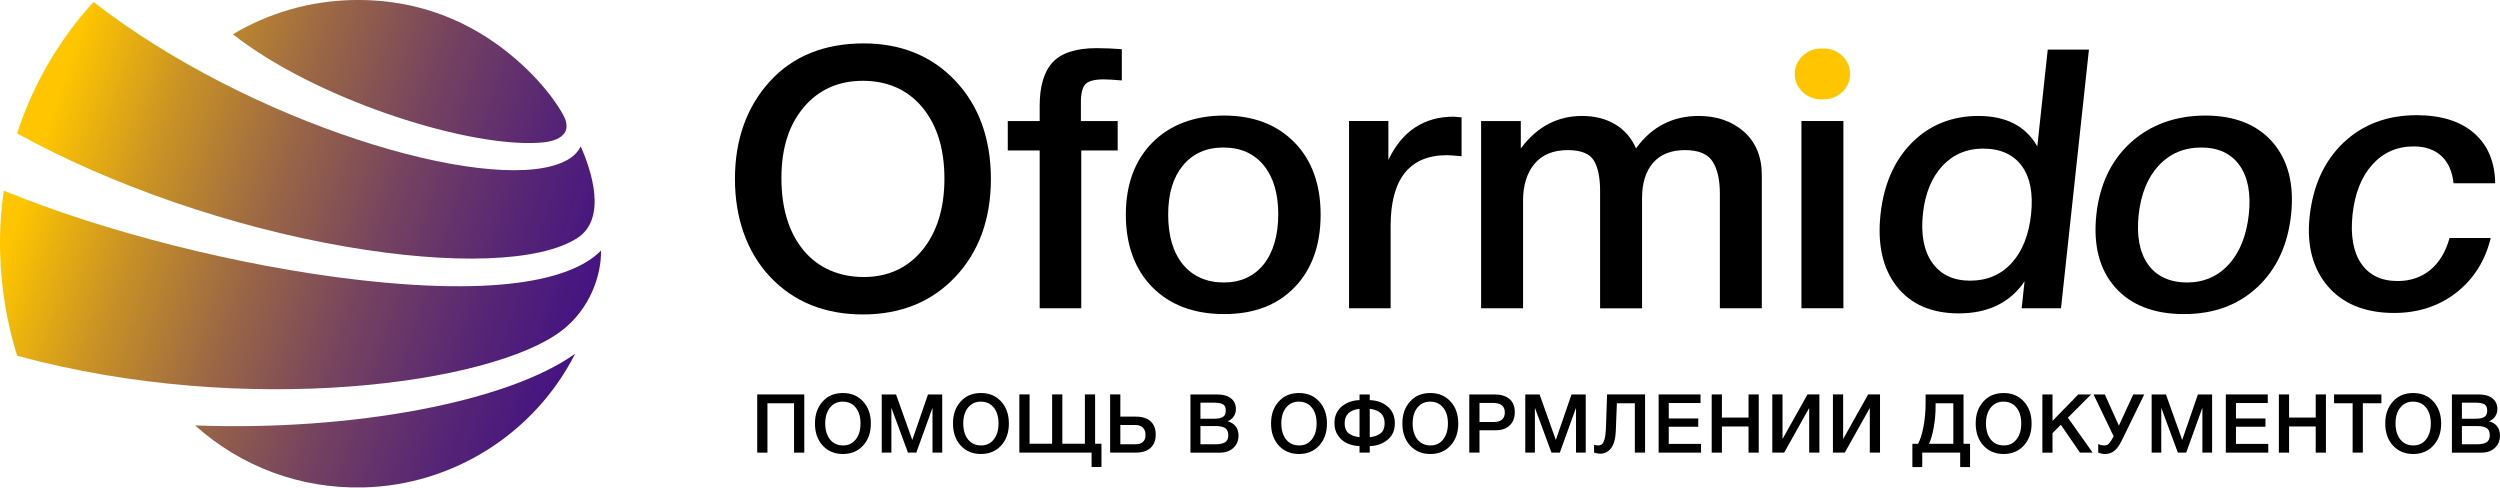 <?xml version="1.0" encoding="UTF-8"?> <svg xmlns="http://www.w3.org/2000/svg" xmlns:xlink="http://www.w3.org/1999/xlink" id="Layer_1" data-name="Layer 1" viewBox="0 0 895.71 174.67"> <defs> <style> .cls-1 { fill: url(#linear-gradient); } .cls-1, .cls-2, .cls-3, .cls-4, .cls-5, .cls-6 { stroke-width: 0px; } .cls-2 { fill: url(#linear-gradient-4); } .cls-3 { fill: url(#linear-gradient-2); } .cls-4 { fill: url(#linear-gradient-3); } .cls-6 { fill: #ffc600; } </style> <linearGradient id="linear-gradient" x1="310.73" y1="77.68" x2="36.54" y2="-14.73" gradientUnits="userSpaceOnUse"> <stop offset="0" stop-color="#300091"></stop> <stop offset=".13" stop-color="#34048d"></stop> <stop offset=".27" stop-color="#411084"></stop> <stop offset=".41" stop-color="#562575"></stop> <stop offset=".56" stop-color="#754260"></stop> <stop offset=".71" stop-color="#9b6745"></stop> <stop offset=".86" stop-color="#ca9324"></stop> <stop offset="1" stop-color="#ffc600"></stop> </linearGradient> <linearGradient id="linear-gradient-2" x1="280.97" y1="165.99" x2="6.78" y2="73.58" xlink:href="#linear-gradient"></linearGradient> <linearGradient id="linear-gradient-3" x1="273.24" y1="188.91" x2="-.95" y2="96.5" xlink:href="#linear-gradient"></linearGradient> <linearGradient id="linear-gradient-4" x1="297.44" y1="117.11" x2="23.25" y2="24.7" xlink:href="#linear-gradient"></linearGradient> </defs> <g> <path class="cls-6" d="m653.41,17.38h-.93c-5.22,0-9.45,4.08-9.45,9.11h0c0,5.03,4.23,9.11,9.45,9.11h.93c5.22,0,9.45-4.08,9.45-9.11h0c0-5.03-4.23-9.11-9.45-9.11Z"></path> <g> <g> <path class="cls-5" d="m288.16,141.32v20.85h-3.66v-17.68h-9.54v17.68h-3.66v-20.85h16.86Z"></path> <path class="cls-5" d="m302.06,140.82c2.95,0,5.34,1.01,7.19,3.03,1.84,2.02,2.77,4.65,2.77,7.89s-.93,5.87-2.78,7.89c-1.85,2.02-4.27,3.03-7.23,3.03s-5.4-1.01-7.25-3.02c-1.84-2.01-2.77-4.64-2.77-7.91s.9-5.77,2.71-7.83c1.81-2.06,4.26-3.09,7.36-3.09Zm-.06,3.07c-1.91,0-3.45.71-4.6,2.12-1.15,1.41-1.73,3.3-1.73,5.67s.57,4.34,1.71,5.77c1.14,1.42,2.7,2.14,4.67,2.14s3.41-.72,4.55-2.15c1.14-1.43,1.71-3.34,1.71-5.72s-.57-4.28-1.71-5.69-2.68-2.12-4.61-2.12Z"></path> <path class="cls-5" d="m337.58,141.32v20.85h-3.48v-16.07l-5.8,16.07h-2.99l-5.94-16.07v16.07h-3.46v-20.85h5.12l5.83,16.31,5.62-16.31h5.09Z"></path> <path class="cls-5" d="m351.51,140.82c2.95,0,5.34,1.01,7.19,3.03,1.84,2.02,2.77,4.65,2.77,7.89s-.93,5.87-2.78,7.89c-1.85,2.02-4.27,3.03-7.23,3.03s-5.4-1.01-7.25-3.02c-1.84-2.01-2.77-4.64-2.77-7.91s.9-5.77,2.71-7.83c1.81-2.06,4.26-3.09,7.36-3.09Zm-.06,3.07c-1.91,0-3.45.71-4.6,2.12-1.15,1.41-1.73,3.3-1.73,5.67s.57,4.34,1.71,5.77c1.14,1.42,2.7,2.14,4.67,2.14s3.41-.72,4.55-2.15c1.14-1.43,1.71-3.34,1.71-5.72s-.57-4.28-1.71-5.69-2.68-2.12-4.61-2.12Z"></path> <path class="cls-5" d="m365.22,162.16v-20.85h3.66v17.68h8.08v-17.68h3.66v17.68h8.08v-17.68h3.66v17.68h2.28v8.34h-3.54v-5.18h-25.88Z"></path> <path class="cls-5" d="m414.08,155.69c0,2.07-.62,3.66-1.86,4.79-1.24,1.12-2.99,1.68-5.26,1.68h-9.22v-20.85h3.66v7.96h5.56c2.28,0,4.04.56,5.27,1.67,1.23,1.11,1.84,2.69,1.84,4.74Zm-3.66.09c0-1.09-.32-1.95-.97-2.58-.64-.62-1.54-.94-2.69-.94h-5.36v6.91h5.42c2.4,0,3.6-1.13,3.6-3.4Z"></path> <path class="cls-5" d="m426.53,141.32h9.52c2.19,0,3.86.47,5.02,1.42,1.16.95,1.74,2.22,1.74,3.82,0,1-.27,1.89-.82,2.68-.55.79-1.27,1.36-2.17,1.71,1.21.29,2.17.88,2.87,1.76.7.88,1.05,1.98,1.05,3.31,0,1.83-.61,3.32-1.83,4.45-1.22,1.13-2.81,1.7-4.76,1.7h-10.63v-20.85Zm3.57,2.96v5.74h4.98c1.41,0,2.44-.22,3.1-.66.66-.44,1-1.18,1-2.21,0-1.17-.35-1.94-1.04-2.31-.69-.37-1.67-.56-2.94-.56h-5.09Zm0,8.37v6.53h5.47c1.41,0,2.51-.23,3.31-.7.8-.47,1.2-1.32,1.2-2.55,0-.68-.12-1.25-.37-1.71s-.6-.8-1.05-1.01c-.46-.21-.93-.36-1.42-.44s-1.06-.12-1.73-.12h-5.42Z"></path> <path class="cls-5" d="m465.47,140.82c2.95,0,5.34,1.01,7.19,3.03,1.84,2.02,2.77,4.65,2.77,7.89s-.93,5.87-2.78,7.89c-1.85,2.02-4.27,3.03-7.23,3.03s-5.4-1.01-7.25-3.02c-1.84-2.01-2.77-4.64-2.77-7.91s.9-5.77,2.71-7.83c1.81-2.06,4.26-3.09,7.36-3.09Zm-.06,3.07c-1.91,0-3.45.71-4.6,2.12-1.15,1.41-1.73,3.3-1.73,5.67s.57,4.34,1.71,5.77c1.14,1.42,2.7,2.14,4.67,2.14s3.41-.72,4.55-2.15,1.71-3.34,1.71-5.72-.57-4.28-1.71-5.69c-1.14-1.41-2.68-2.12-4.61-2.12Z"></path> <path class="cls-5" d="m499.75,151.65c0,2.56-.89,4.55-2.66,5.97-1.78,1.42-3.88,2.16-6.33,2.2v2.34h-3.66v-2.34c-1.54-.04-2.98-.35-4.3-.92-1.33-.58-2.44-1.49-3.34-2.75-.9-1.26-1.35-2.76-1.35-4.49,0-2.54.86-4.54,2.59-6,1.73-1.46,3.86-2.23,6.4-2.31v-2.02h3.66v2.02c2.58.1,4.72.87,6.43,2.33,1.71,1.45,2.56,3.45,2.56,5.99Zm-12.65,5.01v-10.16c-3.55.37-5.33,2.09-5.33,5.15,0,1.6.46,2.78,1.38,3.54s2.23,1.25,3.95,1.46Zm8.99-5.01c0-3.06-1.78-4.78-5.33-5.15v10.16c1.72-.21,3.04-.7,3.95-1.46.92-.76,1.38-1.94,1.38-3.54Z"></path> <path class="cls-5" d="m512.52,140.82c2.95,0,5.34,1.01,7.19,3.03,1.84,2.02,2.77,4.65,2.77,7.89s-.93,5.87-2.78,7.89-4.26,3.03-7.23,3.03-5.4-1.01-7.25-3.02c-1.84-2.01-2.77-4.64-2.77-7.91s.9-5.77,2.71-7.83c1.81-2.06,4.26-3.09,7.36-3.09Zm-.06,3.07c-1.91,0-3.44.71-4.6,2.12-1.15,1.41-1.73,3.3-1.73,5.67s.57,4.34,1.71,5.77c1.14,1.42,2.7,2.14,4.67,2.14s3.41-.72,4.55-2.15c1.14-1.43,1.71-3.34,1.71-5.72s-.57-4.28-1.71-5.69c-1.14-1.41-2.68-2.12-4.61-2.12Z"></path> <path class="cls-5" d="m526.42,141.32h9.05c2.24,0,4.02.53,5.31,1.6,1.3,1.06,1.95,2.65,1.95,4.76,0,1.99-.61,3.57-1.82,4.73-1.21,1.16-2.86,1.74-4.95,1.74h-5.88v8.02h-3.66v-20.85Zm3.66,3.05v6.82h5.09c2.65,0,3.98-1.14,3.98-3.43s-1.43-3.4-4.3-3.4h-4.77Z"></path> <path class="cls-5" d="m568.14,141.32v20.85h-3.48v-16.07l-5.8,16.07h-2.99l-5.94-16.07v16.07h-3.45v-20.85h5.12l5.83,16.31,5.62-16.31h5.09Z"></path> <path class="cls-5" d="m589.4,162.16h-3.66v-17.68h-6.44l-.38,9.93c-.12,2.77-.68,4.82-1.68,6.15-1.01,1.33-2.31,1.99-3.91,1.99-.7,0-1.43-.13-2.2-.38v-2.81c.39.16.87.23,1.43.23s1.02-.14,1.38-.41c.35-.27.66-.88.94-1.83.27-.95.44-2.26.5-3.94l.41-12.09h13.61v20.85Z"></path> <path class="cls-5" d="m609.28,141.32v3.08h-11.39v5.53h10.57v2.96h-10.57v6.15h11.57v3.13h-15.2v-20.85h15.02Z"></path> <path class="cls-5" d="m630.13,141.32v20.85h-3.66v-9.37h-9.54v9.37h-3.66v-20.85h3.66v8.29h9.54v-8.29h3.66Z"></path> <path class="cls-5" d="m634.99,162.16v-20.85h3.66v15.99l8.96-15.99h4.25v20.85h-3.66v-15.99l-8.96,15.99h-4.25Z"></path> <path class="cls-5" d="m656.71,162.16v-20.85h3.66v15.99l8.96-15.99h4.25v20.85h-3.66v-15.99l-8.96,15.99h-4.25Z"></path> <path class="cls-5" d="m705.84,167.35h-3.54v-5.18h-13.59v5.18h-3.54v-8.34h2.02c.8-1.41,1.45-3.45,1.96-6.15s.76-5.47.76-8.32v-3.22h13.59v17.68h2.34v8.34Zm-6-8.34v-14.52h-6.35v1.26c0,2.52-.23,5.02-.69,7.51-.46,2.49-1.02,4.41-1.68,5.75h8.72Z"></path> <path class="cls-5" d="m717.93,140.82c2.95,0,5.34,1.01,7.19,3.03,1.84,2.02,2.77,4.65,2.77,7.89s-.93,5.87-2.78,7.89c-1.85,2.02-4.26,3.03-7.23,3.03s-5.4-1.01-7.25-3.02c-1.84-2.01-2.77-4.64-2.77-7.91s.9-5.77,2.71-7.83c1.81-2.06,4.26-3.09,7.36-3.09Zm-.06,3.07c-1.91,0-3.44.71-4.6,2.12-1.15,1.41-1.73,3.3-1.73,5.67s.57,4.34,1.71,5.77c1.14,1.42,2.7,2.14,4.67,2.14s3.41-.72,4.55-2.15c1.14-1.43,1.71-3.34,1.71-5.72s-.57-4.28-1.71-5.69c-1.14-1.41-2.68-2.12-4.61-2.12Z"></path> <path class="cls-5" d="m749.23,141.32l-8.34,8.32,8.87,12.53h-4.54l-6.85-9.98-2.99,2.99v7h-3.63v-20.85h3.63v9.46l9.22-9.46h4.63Z"></path> <path class="cls-5" d="m757.28,156.31l-7.2-14.99h4.04l5.04,11.18,5.15-11.18h3.95l-8.11,16.6c-.84,1.72-1.74,2.94-2.69,3.66s-2.04,1.08-3.25,1.08c-.86,0-1.68-.18-2.46-.53v-3.07c.57.35,1.35.53,2.34.53.62,0,1.15-.24,1.58-.73.43-.49.96-1.32,1.58-2.49l.03-.06Z"></path> <path class="cls-5" d="m792.56,141.32v20.85h-3.48v-16.07l-5.8,16.07h-2.99l-5.94-16.07v16.07h-3.45v-20.85h5.12l5.83,16.31,5.62-16.31h5.09Z"></path> <path class="cls-5" d="m812.5,141.32v3.08h-11.39v5.53h10.57v2.96h-10.57v6.15h11.57v3.13h-15.2v-20.85h15.02Z"></path> <path class="cls-5" d="m833.34,141.32v20.85h-3.66v-9.37h-9.54v9.37h-3.66v-20.85h3.66v8.29h9.54v-8.29h3.66Z"></path> <path class="cls-5" d="m853.22,141.32v3.16h-6.65v17.68h-3.66v-17.68h-6.65v-3.16h16.95Z"></path> <path class="cls-5" d="m864.67,140.82c2.95,0,5.34,1.01,7.19,3.03,1.84,2.02,2.77,4.65,2.77,7.89s-.93,5.87-2.78,7.89c-1.85,2.02-4.26,3.03-7.23,3.03s-5.4-1.01-7.25-3.02c-1.84-2.01-2.77-4.64-2.77-7.91s.9-5.77,2.71-7.83c1.81-2.06,4.26-3.09,7.36-3.09Zm-.06,3.07c-1.91,0-3.44.71-4.6,2.12-1.15,1.41-1.73,3.3-1.73,5.67s.57,4.34,1.71,5.77c1.14,1.42,2.7,2.14,4.67,2.14s3.41-.72,4.55-2.15c1.14-1.43,1.71-3.34,1.71-5.72s-.57-4.28-1.71-5.69c-1.14-1.41-2.68-2.12-4.61-2.12Z"></path> <path class="cls-5" d="m878.49,141.32h9.52c2.19,0,3.86.47,5.02,1.42,1.16.95,1.74,2.22,1.74,3.82,0,1-.27,1.89-.82,2.68-.55.79-1.27,1.36-2.17,1.71,1.21.29,2.17.88,2.87,1.76.7.88,1.05,1.98,1.05,3.31,0,1.83-.61,3.32-1.83,4.45-1.22,1.13-2.81,1.7-4.76,1.7h-10.63v-20.85Zm3.57,2.96v5.74h4.98c1.4,0,2.44-.22,3.1-.66.66-.44.99-1.18.99-2.21,0-1.17-.35-1.94-1.04-2.31-.69-.37-1.67-.56-2.94-.56h-5.1Zm0,8.37v6.53h5.48c1.4,0,2.51-.23,3.31-.7s1.2-1.32,1.2-2.55c0-.68-.12-1.25-.37-1.71-.24-.46-.6-.8-1.05-1.01s-.93-.36-1.42-.44-1.06-.12-1.73-.12h-5.42Z"></path> </g> <g> <path class="cls-5" d="m355.02,64.11c0-14.34-4.26-26.15-12.67-35.09-8.4-8.94-19.48-13.47-32.91-13.47-14.15,0-25.49,4.62-33.72,13.73-8.23,9.11-12.4,20.83-12.4,34.83s4.26,26.26,12.67,35.15c8.4,8.89,19.57,13.4,33.18,13.4s24.66-4.53,33.11-13.47c8.45-8.94,12.74-20.74,12.74-35.09Zm-24.55,25.49c-5.25,6.41-12.33,9.65-21.03,9.65s-16.32-3.23-21.57-9.59c-5.24-6.35-7.9-15.04-7.9-25.82s2.68-19.06,7.97-25.37c5.3-6.32,12.44-9.52,21.23-9.52s16.05,3.2,21.3,9.52c5.24,6.31,7.9,14.89,7.9,25.5s-2.66,19.23-7.9,25.63Z"></path> <path class="cls-5" d="m377.17,22.29c-3.1,3.35-4.67,8.59-4.67,15.57v5.51h-11.43v10.54h11.43v56.54h14.9v-56.54h13.05v-10.54h-13.18v-6.68c0-3.25.56-5.46,1.66-6.57,1.1-1.11,3.26-1.68,6.43-1.68,1.5,0,3.71.13,6.57.38v-11.19c-2.99-.25-6.01-.38-8.99-.38-7.36,0-12.67,1.7-15.76,5.04Z"></path> <path class="cls-5" d="m463.77,51.02c-6.22-6.38-14.69-9.62-25.18-9.62s-19.3,3.24-25.65,9.62c-6.35,6.38-9.57,15.09-9.57,25.88s3.2,19.63,9.51,26.01c6.3,6.38,14.96,9.62,25.72,9.62s19.07-3.24,25.25-9.62c6.17-6.38,9.31-15.13,9.31-26.01s-3.15-19.5-9.37-25.88Zm-11,43.67c-3.47,4.33-8.28,6.52-14.31,6.52s-11.13-2.17-14.64-6.46c-3.5-4.27-5.28-10.28-5.28-17.86s1.78-13.32,5.28-17.59c3.51-4.28,8.39-6.45,14.51-6.45s10.97,2.15,14.44,6.39c3.46,4.23,5.21,10.13,5.21,17.53s-1.75,13.6-5.21,17.92Z"></path> <path class="cls-5" d="m497.72,56.73l-.29.58v-13.95h-14.09v67.08h14.9v-29.49c0-16.82,6.79-25.35,20.19-25.35.88,0,2.64.13,5.23.38v-13.93l-2.82-.25c-10.46,0-18.24,5.02-23.12,14.93Z"></path> <path class="cls-5" d="m624.83,47.18c-4.26-3.74-9.7-5.64-16.18-5.64-9.32,0-16.84,3.85-22.34,11.43l-.15.21-.11-.24c-1.59-3.61-4.08-6.44-7.4-8.42-3.32-1.98-7.3-2.98-11.83-2.98-8.7,0-15.99,3.8-21.67,11.3l-.27.36v-9.83h-14.22v67.08h15.03v-38.63c0-5.41,1.37-9.81,4.07-13.09,2.71-3.29,6.73-4.95,11.95-4.95,4.7,0,7.84,1.25,9.34,3.73,1.49,2.45,2.24,6.12,2.24,10.92v42.03h15.03v-39.42c0-5.41,1.33-9.68,3.94-12.7,2.62-3.02,6.46-4.56,11.41-4.56s8.22,1.39,9.95,4.12c1.71,2.71,2.58,6.52,2.58,11.31v41.24h15.03v-47.64c0-6.63-2.15-11.88-6.4-15.62Z"></path> <rect class="cls-5" x="645.43" y="43.36" width="15.03" height="67.08"></rect> <path class="cls-5" d="m708.89,41.54c-9.5,0-17.53,3.21-23.85,9.55-6.33,6.34-10.12,14.98-11.28,25.69-1.17,10.79.8,19.5,5.84,25.89,5.04,6.38,12.5,9.61,22.19,9.61,10.3,0,18.12-3.71,23.25-11.02l.33-.48-1.04,9.67h14.09l10.01-92.67h-14.76l-3.74,34.67-.23-.39c-4.13-6.98-11.12-10.51-20.8-10.51Zm18.81,35.24c-.8,7.4-3.14,13.28-6.96,17.46-3.83,4.2-8.83,6.32-14.86,6.32s-10.61-2.17-13.61-6.46c-3-4.27-4.11-10.19-3.31-17.59.77-7.14,3.1-12.86,6.91-17.01,3.83-4.15,8.73-6.26,14.58-6.26,6.2,0,10.88,2.08,13.91,6.19,3.02,4.1,4.14,9.94,3.34,17.34Z"></path> <path class="cls-5" d="m814.29,51.02c-5.53-6.38-13.65-9.62-24.14-9.62s-19.65,3.24-26.69,9.62c-7.04,6.38-11.2,15.09-12.37,25.88-1.17,10.88,1.08,19.63,6.7,26.01,5.62,6.38,13.92,9.62,24.68,9.62s19.42-3.24,26.28-9.62c6.86-6.38,10.94-15.13,12.11-26.01,1.16-10.79-1.05-19.5-6.58-25.88Zm-15.72,43.67c-3.94,4.33-8.99,6.52-15.01,6.52s-10.9-2.17-13.95-6.46c-3.04-4.27-4.17-10.28-3.35-17.86.8-7.4,3.21-13.32,7.18-17.59,3.98-4.28,9.09-6.45,15.21-6.45s10.74,2.15,13.75,6.39c3,4.23,4.12,10.13,3.32,17.53-.82,7.57-3.22,13.6-7.15,17.92Z"></path> <path class="cls-5" d="m892.39,85.28h-14.76c-1.35,4.91-3.65,8.74-6.84,11.39-3.22,2.67-7.18,4.02-11.77,4.02-5.85,0-10.25-2.13-13.09-6.33-2.83-4.18-3.85-10.1-3.04-17.59.81-7.49,3.19-13.47,7.07-17.79,3.89-4.33,8.87-6.52,14.81-6.52,4.14,0,7.49,1.15,9.95,3.43,2.43,2.26,3.9,5.54,4.35,9.76h14.91c-.1-7.59-2.61-13.61-7.48-17.88-4.91-4.31-11.86-6.5-20.66-6.5-10.49,0-19.29,3.3-26.17,9.81-6.88,6.51-10.97,15.42-12.16,26.47-1.11,10.27,1.09,18.69,6.53,25.03,5.44,6.34,13.43,9.55,23.74,9.55,8.62,0,16.14-2.47,22.35-7.34,6.17-4.84,10.29-11.4,12.26-19.52Z"></path> </g> </g> </g> <g> <path class="cls-1" d="m190.79,51.24c1.41-.03,2.74-.11,4-.24h0c3.56-.37,6.28-1.57,7.45-3.31.87-1.28.96-2.78.32-4.85-.32-1.24-5.53-11.19-18.02-21.89C173.56,11.53,154.5-.6,126.19.02c-15.1.33-29.85,4.56-42.75,12.26,29.06,22.79,80.82,39.54,107.35,38.96Z"></path> <path class="cls-3" d="m201.06,118.62c10.44-7.91,14.45-20.19,14.26-28.84-7.54,7.75-28.51,17.26-87.34,10.45-42.05-4.87-90.41-17.07-126.61-31.91C.32,75.41-.13,82.67.03,89.93c.28,12.77,2.45,26.07,6.12,37.53,82.06,22.31,169.9,10.09,194.9-8.85Z"></path> <path class="cls-4" d="m69.9,152.43c16.54,14.84,37.79,22.71,60.13,22.21,32.21-.71,61.59-19.37,76.04-47.92-23.95,17.2-79.49,27.8-136.17,25.71Z"></path> <path class="cls-2" d="m206.75,85.35c11.07-7.05,4.92-24.73,1.32-32.94-1.26,2.65-3.64,4.63-7.3,6.08-27.2,10.79-111.16-14.25-167.28-57.79C21.16,14.21,11.72,30.46,6.13,47.81c33.96,18.71,76.75,33.46,117.54,40.52,38.61,6.68,69.67,5.57,83.08-2.98Z"></path> </g> </svg> 
